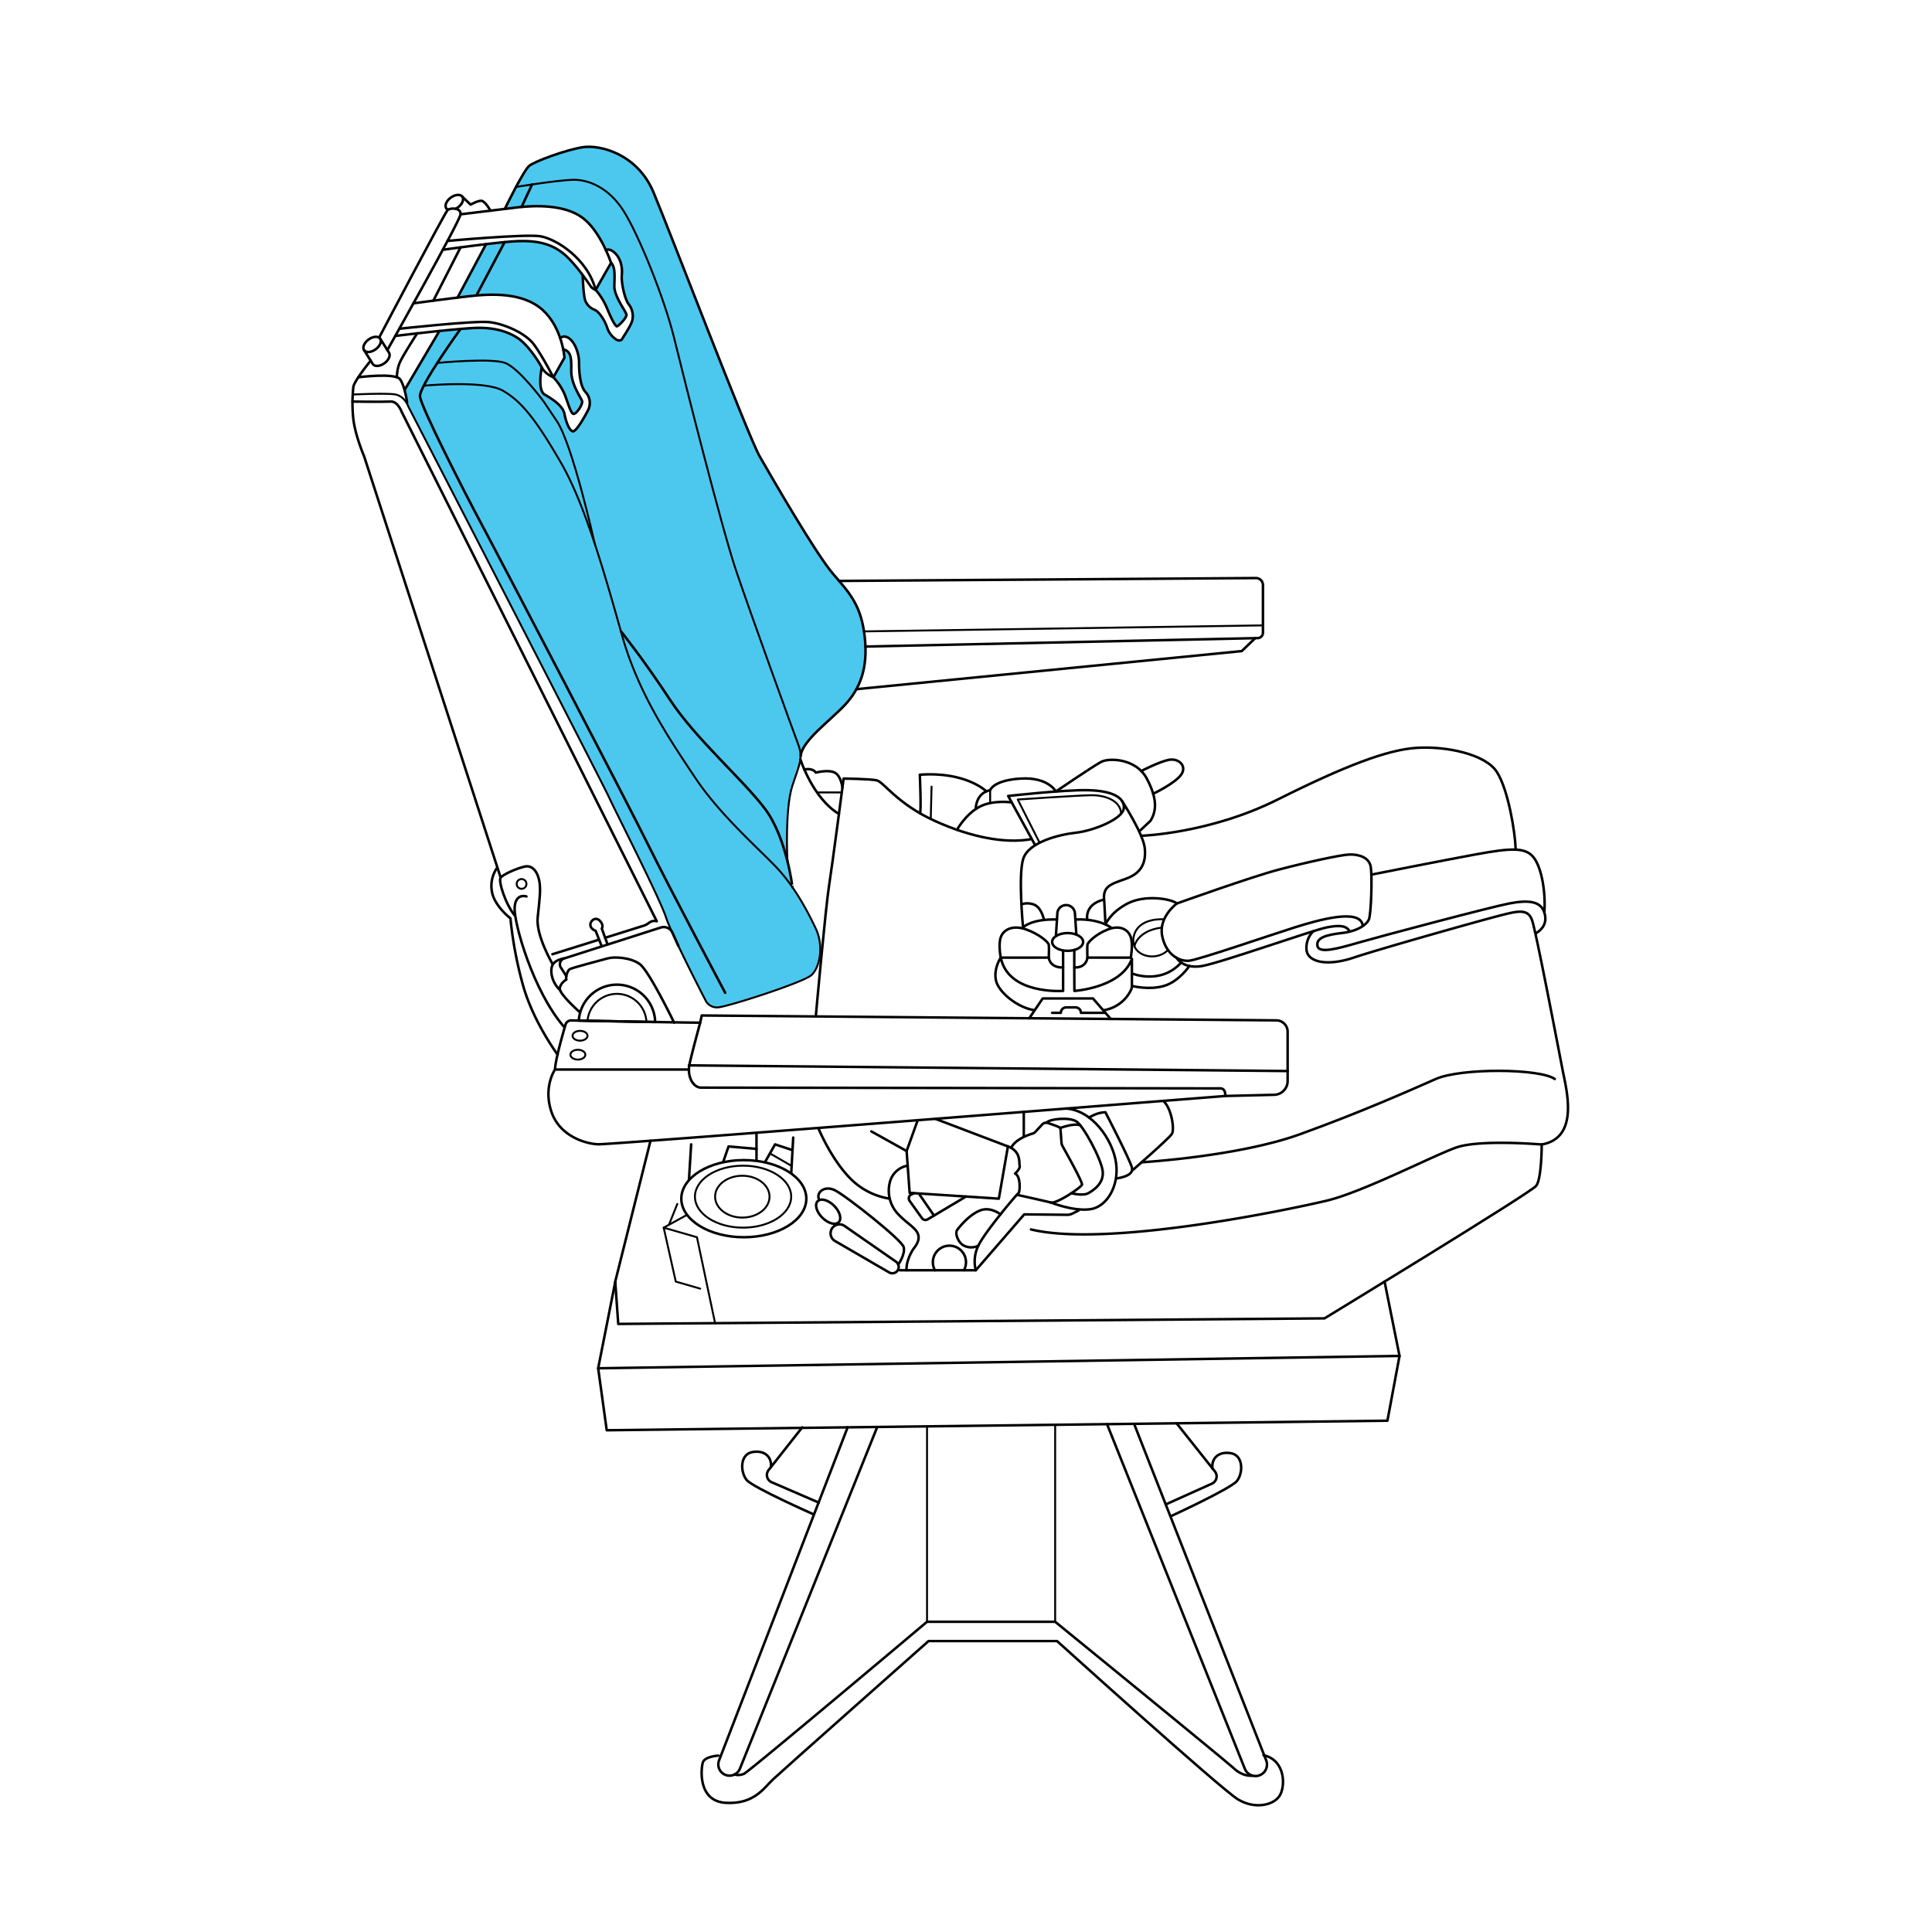<svg viewBox="0 0 1000 1000" xmlns="http://www.w3.org/2000/svg"><defs><style>.cls-1{fill:#4cc8ef;}.cls-2,.cls-3{fill:none;stroke:#000;stroke-linecap:round;stroke-linejoin:round;}.cls-2{stroke-width:1.3px;}</style></defs><g data-name="Layer 17" id="Layer_17"><path d="M310.67,152.77a13.13,13.13,0,0,1,1.76,2.65c2.24,4.28,3.34,9.19,6.32,13a1,1,0,0,0,.7.47,1,1,0,0,0,.68-.39q1.62-1.67,3.15-3.4a2.83,2.83,0,0,0,1-2.27,2.94,2.94,0,0,0-.28-.69l-4.48-8.68a12.87,12.87,0,0,1-1-2.22,11.88,11.88,0,0,1-.35-1.89,46.63,46.63,0,0,1-.34-5.91,23.41,23.41,0,0,0-.12-3.65,6,6,0,0,0-1.44-3.29c-1.84,1.55-2.34,4.12-3.41,6.28a18.46,18.46,0,0,1-2.42,3.58,12.65,12.65,0,0,0-1,1.37,8.73,8.73,0,0,0-.68,1.41,1.67,1.67,0,0,0-.13,1,3.31,3.31,0,0,0,.77,1.25C309.78,151.88,310.25,152.31,310.67,152.77Z" class="cls-1"></path><path d="M292,203.31c1.36,3.08,1.7,6.57,3.39,9.48.48.83,1.33,1.71,2.26,1.46a2.29,2.29,0,0,0,1.09-.84,13.8,13.8,0,0,0,1.71-2.63,5.44,5.44,0,0,0,.69-3,7.45,7.45,0,0,0-1.17-2.7,31,31,0,0,1-4.4-14.77,23.23,23.23,0,0,0-.34-5.21,5,5,0,0,0-3.28-3.76c-.11,1,.49,2.09.37,3.14a4.64,4.64,0,0,1-.66,1.67l-2.05,3.74-2.05,3.72-.51.93a1.87,1.87,0,0,0-.34.81.89.89,0,0,0,.26.54c.19.23.39.45.57.69.79,1,1.58,2,2.31,3a21.51,21.51,0,0,1,2,3.26Z" class="cls-1"></path><path d="M227.44,171.3,216,190.74l-6.32,10.7,1,6.09c.06.38.11,1.46.11,1.46l8.44,16.55,14.36,27.87L248.23,282l16.44,31.93L279.61,343l15.68,30.53,15.78,30.87,17.38,35.21c-.06-.11,10.63,22.06,11.68,24.37s4.36,10.44,5.15,12.41,3.05,7,3.82,8.71,6.23,13.18,7.09,14.9,6.47,12.88,7.25,14.38,2.24,4.7,3.24,5.4a9.09,9.09,0,0,0,5.19,1.65c2-.13,14.45-3.87,17.68-4.91s14.29-4.75,17.68-6,9.94-3.83,11.41-4.85a13,13,0,0,0,4-4.79c.65-1.64,2.47-6.68,2.18-8.48a42.76,42.76,0,0,0-4.31-15.26c-3.64-7-9.59-16.71-10.41-17.88,0,0-.62-6-1.12-7.08s-1.55-8.49-1.6-11,0-15.06.27-18.63,1-11.35,2.1-14.66,2.19-6,3.17-9.45a83.45,83.45,0,0,0,2.07-8.47c.2-1.55,3.42-6.69,5.21-8.58s9.5-9,12.92-12.32,7.33-7.66,8.64-9.84,5-9.13,5.36-11.48,1.25-9.59.77-11.93-.87-9.14-2-13.89-4.42-12.86-7.81-16.46a129.9,129.9,0,0,1-8.79-10.61c-1.77-2.41-10.19-15-10.19-15L410,264.88l-8.33-14s-9.54-15.42-10.23-17.17-6.46-17.06-6.46-17.06l-6.31-14.73-5.73-14.42-5.68-14.39-6.92-17.64L354,138.66s-7.29-17.12-8-18.93-5.33-14.18-6.06-16S334.69,92,331.72,89s-10.39-9.52-17.15-11.33S301.89,76,298.8,76.73,284,80.79,284,80.79l-7.95,3.73-2,1.14-6.23,9.55L261.35,108s13-1.81,15-1.53,14.54.47,19.67,3.28,8.71,5.46,10.94,8.63,6.44,10.85,6.44,10.85a4.92,4.92,0,0,1,4.21,1.23c1.71,1.75,3.57,3.57,3.92,6.76s.54,8.06.54,10.06,2.08,8.58,2.95,9.77,2.46,4.51,2.44,5.87a14.32,14.32,0,0,1-1,4.87c-.56,1.1-4.35,7.5-4.88,8.25s-1,.31-2.51-.15c-1.17-.35-1.39-.3-3.43-3.34a20,20,0,0,1-3.39-7.18c-.69-2.63-3-4-4.91-4.85a7.34,7.34,0,0,1-4.59-5.23c-.19-1.07-.84-5.86-.85-6s-.35-6.46-.35-6.46-8.62-12-12.26-13.59-11.26-4-14.09-4.2-13.92.34-13.92.34l-10.24,1.11L236.84,154s16.87-2.28,20.19-1.78,13.83,1.58,18.13,4.29,7.78,4.62,10.45,9.45a86.6,86.6,0,0,1,4.24,8.71s2.54-1.25,4.22.13a13.87,13.87,0,0,1,5,8.2,75,75,0,0,1,1,11.44c-.13,2.43,1.91,7.23,2.71,8.2s3.62,5.05,2.47,7.59a90.92,90.92,0,0,1-4.82,8.85c-.88,1.29-2.74,4.51-4.13,4.12s-2.94-4.07-3.62-6.52a20,20,0,0,0-3.78-7,19.55,19.55,0,0,0-5-3.78,7.19,7.19,0,0,1-4.24-5.68s0-3.45,0-5.41a11.73,11.73,0,0,1,1-4.17s-7.95-12.26-11-14.34-11.27-6.25-18.77-6.46S227.44,171.3,227.44,171.3Z" class="cls-1"></path><path d="M259.13,454.2l-70.66-218s-4.65-10.83-5.6-19.44a76.22,76.22,0,0,1,0-16.14c-.08-2.91,9-13.93,9-13.93" class="cls-2"></path><ellipse transform="translate(-68.09 148.08) rotate(-36.18)" ry="3.13" rx="5.12" cy="178.26" cx="192.6" class="cls-2"></ellipse><path d="M231.64,108.41a2.17,2.17,0,0,1-.62-.55c-1-1.4,0-3.88,2.28-5.55s5-1.9,6-.5,0,3.88-2.29,5.55a9.4,9.4,0,0,1-1.15.71" class="cls-2"></path><path d="M188.47,181.28l4.53,7.21c1,1.4,3.7,1.18,6-.49s3.31-4.16,2.29-5.55l-4.53-7.21" class="cls-2"></path><path d="M196.33,174.57s34-64.7,35.39-65.88,6.92-1.3,6.66,2.22-37.89,70.3-37.89,70.3" class="cls-2"></path><path d="M206.68,170.16s38.65-4.23,46.35-3.45,18.91,5.61,23.34,11.61,10.05,17,10.05,17l5.74-10.2s-1.05-15.36-11.22-24.62-26.61-8.48-38.09-7.18S214,157,214,157" class="cls-2"></path><path d="M231.65,124.7s39.73-3.62,47.81-2.44,24.65,11.48,28.83,27.78l8-14s-5.35-16.25-14.74-23.29-24.92-6.39-33.13-5.48l-30,3.65" class="cls-2"></path><path d="M229.2,129.29s27.57-3.9,37.74-4.42,18,1,24.52,6.26,13.7,16.3,14.48,17.35a5.55,5.55,0,0,0,2.35,1.56" class="cls-2"></path><path d="M308.29,150a35.61,35.61,0,0,1,6,9.78c2.48,6,4.3,9.13,5,9.13s5.08-4.3,4.95-6-6.39-9.39-6.26-14.87.52-9.75-1.69-12.05" class="cls-2"></path><path d="M301.61,142.37s.29,11.19,1.46,13.54a8.27,8.27,0,0,0,4.7,4.44c2.21.91,5.08,5.08,6.52,9.26a11.26,11.26,0,0,0,4.32,5.87c1,.86,2.68,1.11,3.37,0,2.22-3.53,5-7.83,5.35-9.92a9.93,9.93,0,0,0-1.82-7.95c-2.09-2.48-4.05-11.35-3.66-15.26s-.52-8.48-3.52-11.35-4.73-1.48-4.73-1.48" class="cls-2"></path><path d="M204.6,173.88s33-4,42.54-4.17,16.32,2.22,21.15,5.48,10.3,11.47,12.13,15,6,5.08,6,5.08a31.39,31.39,0,0,1,5.74,8.61c1.82,4.57,3.13,9.78,4.56,10.31s5-4.83,4.57-6.53-5.74-8.61-5.61-15.85-.26-9.84-4.17-11.08" class="cls-2"></path><path d="M280.42,190.19s-2.48,11.74,1.56,14.08,9.39,5.81,10.18,9.95,2.34,8.31,4.17,9,6.65-8.22,8.09-11a8.29,8.29,0,0,0-1.44-9.39c-2.61-2.87-3.26-9.7-3.26-15s-2.35-10.81-5.22-12.76-4.52,0-4.52,0" class="cls-2"></path><line y2="171.3" x2="227.44" y1="201.74" x1="209.47" class="cls-2"></line><path d="M219.38,199.64s31.27-3,40.92,2.58,17,14.78,30,37.21,23.48,60.53,31.83,90,24.26,53,37.83,73.31,35.21,38.61,43.56,48,14.61,21.13,18.78,30,2.09,20.09-2.34,24-44.35,16.69-48.53,16.69a6.74,6.74,0,0,1-5.84-2.86S348,484.76,344.7,474.78s-25.24-53-29.54-62.22S211.29,210.32,211.29,210.32s-1.86-5.71-7.48-6.27c-6.1-.6-21.24.16-21.24.16" class="cls-3"></path><path d="M239.29,101.81l4.29,4.11s3.57-2.06,5.52-2,4.81,5.15,4.81,5.15" class="cls-2"></path><path d="M313.21,485.39,333.59,479c2.11-.66,3.13-3,6.35-2.16l-132-263.59s-2-5.57-5.66-5.4c-5.1.24-19.81,0-19.81,0" class="cls-2"></path><line y2="486.38" x2="310.02" y1="493.91" x1="285.93" class="cls-2"></line><path d="M238.38,170.25s-21.45,29.65-21,34.94,22.86,49.38,32.25,66.85S325,416,335.7,437.7s39.65,76.17,39.65,76.17" class="cls-2"></path><path d="M351.09,489.51l-3-6.71a5,5,0,0,0-6.09-2.71l-50,16a3.17,3.17,0,0,0-1.82,4.54l3,4.67" class="cls-2"></path><path d="M348.93,529.33S336,502.52,331.13,499s-13.3-3.91-16.63-2.93-18.78,4.89-19.76,5.67-2.15,3.91-1.57,5.28c0,0-3,1.57-3.44,4.5S300.22,524,300.22,524" class="cls-2"></path><path d="M339.11,529l-4.51-.08c-10.72-.19-22.34-.41-30.5-.57l-4.51-.09a19.78,19.78,0,0,1,39.52.74Z" class="cls-2"></path><path d="M334.6,528.93c-10.72-.19-22.34-.41-30.5-.57a15.29,15.29,0,0,1,30.5.57Z" class="cls-3"></path><path d="M291.94,496.07s-4.24.58-5.81,3.13-.94,8.92,3.74,13.26" class="cls-2"></path><path d="M286.13,499.2s-8.8-14.87-7.83-24.27,1.57-13.5,1-18-3.13-9.39-7.63-8.41-11.15,4.11-12.52,5.68,2.35,13.57,7.24,19.6" class="cls-2"></path><path d="M272.49,464s-5.73-2-6.12,5.87,9.46,43,25.57,61.63" class="cls-2"></path><path d="M288.65,545.9s-12.69-17-18-36.14a202.51,202.51,0,0,1-6.45-34.43s-8.42-6.46-9.59-13.9a16.32,16.32,0,0,1,2.62-12.15" class="cls-2"></path><path d="M634.2,567.28s-318.13,25.24-324.59,25-20-4.11-24.25-17,1.94-21.72,1.94-21.72c0-4.36,3.85-17.91,5.42-23.24a3,3,0,0,1,2.92-2.15l3.95.08,4.51.09c8.16.16,19.78.38,30.5.57l4.51.08c12.68.23,23.09.39,23.32.31,0,0-3.91,14.28-5.47,21.2s2,12.45,5.87,12.45l268.82.4C634.59,563.37,634.2,567.28,634.2,567.28Z" class="cls-2"></path><ellipse ry="2.54" rx="3.87" cy="536.11" cx="300.23" class="cls-3"></ellipse><ellipse ry="2.54" rx="3.87" cy="545.9" cx="299.11" class="cls-3"></ellipse><line y2="553.58" x2="356.59" y1="553.58" x1="287.3" class="cls-2"></line><path d="M362.43,529.32l.79-3.71,297.43,2.53a5.88,5.88,0,0,1,5.83,5.88v25.5a7.15,7.15,0,0,1-7,7.15l-25.3.61" class="cls-2"></path><line y2="554.37" x2="666.48" y1="551.43" x1="356.59" class="cls-2"></line><path d="M422.3,525.61s5-55.57,6.79-67S436.65,403,436.65,403s13.63.13,17.15.91,10.57,12.13,29.94,20.94,36.78,11.74,49.5,9.58" class="cls-2"></path><path d="M590.71,432.6s35.27-1.1,70.49-18.71,56.93-25.82,72-26.8,35.41,3.13,41.47,12.32,9.59,31.89,9.79,39.52" class="cls-2"></path><path d="M410.13,459.21c.11.14-3-25.69-14.17-40.56S360,382.39,346.65,362s-25.26-35.23-25.26-35.23" class="cls-2"></path><path d="M407.7,446.17c-.33-1.28-1.38-28,2.44-39.52s5.64-14.35,3-21.39-25-68.61-32.34-90.52S354.22,196.6,349,175.24,330.22,120.78,322.65,109s-17.91-16.19-26.3-15.93S267,96.78,267,96.78" class="cls-3"></path><path d="M261.35,108S271,88.13,274,85.78s18.87-8.21,27.66-9.58,28.15,3.32,36.56,23.28,48.92,126.19,55,136.76,29.15,50.67,38.15,61,14.48,16.63,16.24,32.68-2.54,26.61-10.17,34.82-22.47,18.79-23,26.61" class="cls-2"></path><path d="M226.66,187.82s27.38-2.65,34.69,0,20.08,20.05,20.08,20.05l6.66,9.91c8.26,12,19.67,63.36,19.67,63.36" class="cls-3"></path><path d="M210.72,208.46s-1.09-8.61-3.63-12.13-21.65-1.06-21.65-1.06" class="cls-2"></path><path d="M205.44,195.27a20.91,20.91,0,0,1,1.24-7c1.32-3.52,9.28-15.75,9.28-15.75" class="cls-2"></path><line y2="128.04" x2="238.38" y1="155.62" x1="224.31" class="cls-2"></line><line y2="126.37" x2="251.57" y1="153.99" x1="236.84" class="cls-2"></line><line y2="125.32" x2="261.19" y1="152.89" x1="246.6" class="cls-2"></line><line y2="95.48" x2="275.4" y1="107.09" x1="269.97" class="cls-2"></line><path d="M414.27,393s6.47,20.29,20,28.32" class="cls-2"></path><path d="M436.05,407.62s-.67-6-4-7.72-9.79,0-9.79,0-1.26-2.57-6-1.58" class="cls-2"></path><line y2="410.16" x2="435.71" y1="410.16" x1="422.89" class="cls-3"></line><path d="M311.46,489.83l-3.16-8.05s-2.6-.78-2.73-3,2.67-4.53,4.92-2.18,1,4,1,4l3,8.26" class="cls-2"></path><circle r="2.53" cy="457.52" cx="269.96" class="cls-3"></circle><polyline points="443.24 356.72 642.74 337 649.78 330.22" class="cls-2"></polyline><path d="M447.94,334.65,651,330.28a2.77,2.77,0,0,0,2.7-2.76V302.84A3.65,3.65,0,0,0,650,299.2l-215.79,1.49" class="cls-2"></path><line y2="323.7" x2="653.7" y1="326.81" x1="447.13" class="cls-3"></line><path d="M529.52,480s4.26-4.46,17.56-4.07" class="cls-2"></path><path d="M535.78,437.43,521.83,412s28.82-3.26,41.21-3,19.05,3.65,18.66,9.26S566,430,556.91,431s-24.52,5-27.26,13.44-.13,35.48-.13,35.48" class="cls-2"></path><path d="M538.11,436.23l-11.33-22.4s30.39-2.09,37.83-2.22,15.44,2.79,15.68,9.54" class="cls-3"></path><path d="M495.33,429.51s4.32-7.86,11.37-11.77,16.95-2.41,16.95-2.41" class="cls-2"></path><path d="M505.05,418.76s-.18-8.22,7.45-9.77c0,0,1.57-5.14,15.85-6s18.16,6.69,18.16,6.69,19.4-13.21,23.51-15.36,18-1.72,23.48,8.53,5.28,16.71,2,22l-5.78,5.42" class="cls-2"></path><path d="M510.54,409.59S500,399.22,476.11,401c0,0,.86,20.45,0,19.94" class="cls-2"></path><line y2="423.92" x2="481.76" y1="407.17" x1="482.17" class="cls-3"></line><line y2="415.68" x2="512.5" y1="408.99" x1="512.5" class="cls-3"></line><path d="M590.71,399.08s9.44-4.88,14.33-5.8,9.39,3,6.46,7.5-14.61,10.07-14.61,10.07" class="cls-2"></path><path d="M580.86,414.76s10.88,16.74,11.66,24.17-1.56,12.92-9.59,15.85-12.52,3.72-11.34,12.13l.61,11.55" class="cls-2"></path><ellipse ry="4.6" rx="8.02" cy="487.55" cx="552.61" class="cls-2"></ellipse><path d="M550.26,492.15v20.74S521.89,515,518,495.67c0,0-3.72,5.29-2.55,11.55s11.35,14.48,20,15.65" class="cls-2"></path><path d="M556.11,491.69c-.15,0,0,21.2,0,21.2s24.28-1.56,29.76-16.63v14.05a4.78,4.78,0,0,1-.49,2.13,18.94,18.94,0,0,1-14,10.43" class="cls-2"></path><polyline points="532.73 527.05 539.7 516.8 565.72 516.8 574.91 527.41" class="cls-2"></polyline><path d="M518,495.67s-1.37-6.65,0-10.56,6.06-6.46,12.91-4.11,11.74,6.65,11.94,8,0,6.65,0,6.65Z" class="cls-2"></path><path d="M542.83,495.67s.39,5.29,7.43,5.09" class="cls-2"></path><path d="M540.22,475.78c.32,1.22-.92-6.39-5.42-7.69a9.36,9.36,0,0,0-6.12,0" class="cls-2"></path><path d="M574.87,480s-5.74-4.48-17.76-4.09" class="cls-2"></path><path d="M585.3,495.67s1.24-6.65,0-10.56-5.48-6.46-11.67-4.11-10.6,6.65-10.78,8,0,6.65,0,6.65Z" class="cls-2"></path><path d="M562.85,495.67s-.35,5.29-6.71,5.09" class="cls-2"></path><path d="M546.54,484.55l.74-11.79a4.56,4.56,0,0,1,4.55-4.28h0a4.56,4.56,0,0,1,4.56,4.26l.72,11" class="cls-2"></path><path d="M562.77,475.91s-1.7-7.81,8.68-10.3" class="cls-2"></path><path d="M544.59,524.24h4.5a2.8,2.8,0,0,1,2.8-2.81h4.8a2.8,2.8,0,0,1,2.8,2.81h12.67" class="cls-2"></path><path d="M705.32,479c-1.13-9-22.8-2.88-35.12,1s-50.09,16.89-54.79,17.28-11.74-2.74-13.84-12.69,7.58-16.95,7.58-16.95,38.55-13.8,52.63-17.51,31.89-7.63,36.59-7.83,10.37,1.37,11.15,6.46.2,24.46-1,27.19-5.87,6.07-14.08,7-13.31,2.54-12.53,6.65,10.37,1.44,21.33-1.72,67.7-18.24,77.67-20.19,16.44-1.37,18.4,4.5-1.57,9.19-4.11,10.76" class="cls-2"></path><path d="M608.88,495.67s3.4,6.11,13.38,4.33,57.13-18.54,64.57-20,10.17-.53,11.74,2" class="cls-2"></path><path d="M679.83,481.94a12,12,0,0,0-3.57,9.75c.59,6.14,10.3,8.68,24.32,4s64.12-18.78,74.68-21.52,15.65-4.08,17.81,2.36,13.89,67.88,15.84,77.86,8.61,34.63-10.95,38c0,0-32.09-2.74-44.22,1.56S705.41,617,686.63,621.48s-113.48,24.45-153,14.87" class="cls-2"></path><path d="M590.89,601.61s50-3,81.72-14.44,57.52-22.95,70.56-28.69,53.74-5.48,61.57,0" class="cls-2"></path><path d="M798,592.33s0,17.8-2.87,21.45-109.57,68.61-109.57,68.61L320,685.26l-1.56-21.91,18.25-72.87" class="cls-2"></path><polyline points="318.48 663.35 309.61 708.22 314.04 740.3 718.13 735.35 724.39 701.83 716.66 663.35" class="cls-2"></polyline><line y2="701.83" x2="724.39" y1="708.22" x1="309.61" class="cls-2"></line><ellipse ry="19.96" rx="32.35" cy="620.43" cx="385" class="cls-2"></ellipse><ellipse ry="16.04" rx="24.91" cy="619.39" cx="384.61" class="cls-3"></ellipse><ellipse ry="10.83" rx="14.09" cy="619.39" cx="384.22" class="cls-3"></ellipse><polyline points="370.13 684.87 360.74 640.39 343.52 635.43 349.78 663.35 362.43 667" class="cls-3"></polyline><line y2="628.8" x2="355.63" y1="635.43" x1="343.52" class="cls-3"></line><line y2="623.17" x2="350.57" y1="633.94" x1="346.24" class="cls-3"></line><line y2="610.54" x2="356.61" y1="592.33" x1="357.74" class="cls-2"></line><line y2="606.99" x2="409.55" y1="588.8" x1="410.57" class="cls-2"></line><polyline points="396.05 601.36 401.17 592.33 410.04 595.26" class="cls-2"></polyline><line y2="603.35" x2="409.52" y1="597.12" x1="398.72" class="cls-3"></line><polyline points="391.56 586.31 391.56 593.39 391.56 600.48" class="cls-2"></polyline><polyline points="374.39 601.2 377.11 593.39 391.56 594.67" class="cls-2"></polyline><polyline points="475 579.83 469.26 595.78 470.83 617.43 517 620.43 521.7 593.39 484.13 579.11" class="cls-2"></polyline><path d="M469.81,603.35a11.43,11.43,0,0,0-9.16,8.35,17.58,17.58,0,0,0,4.58,17.1c3.64,3.83,7.94,6.29,9.51,9.07s.39,5.52-1.57,8.06-4.3,7.83-3.91,11.55" class="cls-2"></path><path d="M465.74,657.48h39.33l25.07-28.92,22.22.22a5.94,5.94,0,0,0,2.77-.65l3.09-1.56" class="cls-2"></path><path d="M432.2,642.35l28,16.24a3.3,3.3,0,0,0,4.41-1h0a3.3,3.3,0,0,0-.86-4.55l-26.61-18.49a4.6,4.6,0,0,0-6.95,2.2h0A4.64,4.64,0,0,0,432.2,642.35Z" class="cls-2"></path><path d="M464.92,654.54s3.78-5.28,2.82-9.06S437.3,618.48,432,616s-9.39,1.17-8.22,4.43" class="cls-2"></path><ellipse transform="translate(-317.93 486.81) rotate(-45)" ry="7.7" rx="4.34" cy="627.18" cx="428.67" class="cls-2"></ellipse><path d="M423.54,583.84s6.2,15.2,15.85,25.38a36.49,36.49,0,0,0,21.12,11.21" class="cls-2"></path><line y2="595.78" x2="469.26" y1="585.61" x1="451" class="cls-2"></line><path d="M500,619.33l-19.85,11.8a2.23,2.23,0,0,1-2.95-.62l-6.38-8.93a2.23,2.23,0,0,1,.88-3.32l1.46-.67" class="cls-2"></path><line y2="629.18" x2="483.43" y1="617.93" x1="475.7" class="cls-2"></line><path d="M505.07,657.48A18.52,18.52,0,0,1,507,643.59c4.11-7.44,19.37-25.59,20.15-26s1.37-8.76-1.76-10.16c0,0,2.81-2.45,2.39-4.08s.82-7.32-6.1-10" class="cls-2"></path><path d="M517.86,628.56s-5.16-4.21-10.64-2-10.31,8.08-11.74,10,.65,6.91,3.52,8.22a8.53,8.53,0,0,0,7.39,0" class="cls-2"></path><path d="M483.92,657.48a8.57,8.57,0,1,1,15,0" class="cls-2"></path><path d="M526.34,618.42s14.53,3.19,17.53,4,15.78-7.82,16.17-9.26c.34-1.25-7.9-16.07-10.06-19.9a4.73,4.73,0,0,1-.57-1.94c-.15-2.16-.48-7-.58-7.45s-4.05-1.79-6.44-2.6a2.86,2.86,0,0,0-3,.79l-3.4,3.72a3.56,3.56,0,0,1-1.63,1c-2.42.71-8.88,3-11,7.36" class="cls-2"></path><path d="M554.51,617.59s5.92,1.58,8.79,0,8.22-5.24,7.44-11.5-10-23.48-13.7-25.7-13.65-1.34-15.37.7" class="cls-2"></path><path d="M548.83,583.84s7.06-2.69,10.31-1.37" class="cls-2"></path><path d="M543.87,622.39s11.48,4.65,20.28,3.53,15.26-12.17,13.5-24.15-12.44-27.3-26.08-28" class="cls-2"></path><path d="M563.69,578.46s4.15-2.76,8.47-2.76c0,0,12.34,23.87,13.71,28.56s-7.93,5.67-7.93,5.67" class="cls-2"></path><path d="M585.87,606s19.37-16.81,20.74-19.16-.2-13.31-4.5-17" class="cls-2"></path><line y2="575.52" x2="529.91" y1="587.92" x1="529.91" class="cls-2"></line><path d="M438.74,738.77,372.19,911.18a5.82,5.82,0,0,0,3.25,7.48h0a5.8,5.8,0,0,0,7.55-3.22l71-176.67" class="cls-2"></path><path d="M415.26,738.77l-17.43,22.12a4.12,4.12,0,0,0,1.59,6.32l24.29,10.49" class="cls-2"></path><path d="M421.32,783.91S389.83,770,386.5,766.07s-3.72-13.31,2.93-14.48,10.18,2.85,9.59,7.78" class="cls-2"></path><path d="M371.8,908.7s-7,.39-8,3.52-2.73,20.15,11.94,20.93,19.56-7.63,24.46-12.23,80.41-71.51,80.41-71.51h66.52s85.11,76.89,93.72,82,18,3.08,21.32-1.69S665.5,911,654,908.5" class="cls-2"></path><path d="M573,737.13l71.33,178.4a5.94,5.94,0,0,0,7.28,3.47h0a5.94,5.94,0,0,0,3.77-7.84l-68.3-174" class="cls-2"></path><path d="M648.32,919.08s-4.73.77-9.62-3.73-92.55-75.92-92.55-75.92H479.83s-92,77.48-94.7,78.66a7.49,7.49,0,0,1-5,.4" class="cls-2"></path><line y2="738.26" x2="479.83" y1="839.43" x1="479.83" class="cls-3"></line><line y2="737.46" x2="546.15" y1="839.43" x1="546.15" class="cls-3"></line><path d="M609,736.69l19.8,24.9a4.11,4.11,0,0,1-1.5,6.34l-23.91,10.75" class="cls-2"></path><path d="M606,784.8s30.93-14.24,34.2-18.21,3.51-13.35-3.15-14.43-10.14,3-9.48,7.93" class="cls-2"></path><path d="M709.82,452.71s35.57-7.09,54-10.47,25.83-3.76,30,1.59,6.26,17.87,5.55,28.37" class="cls-2"></path><path d="M572.2,478.46s2.52-6.25,11.52-10.86,22.3-2.43,25.43,0" class="cls-2"></path><path d="M586,503.89s14.72,6.07,25.39-5.67" class="cls-2"></path><path d="M585.87,510.31s8.8,2.31,16.63,0S615.6,500,615.6,500" class="cls-2"></path><path d="M602.56,475.84s-13.36-1.24-15.71,8.71,11.16,13.91,17.71,7.14" class="cls-3"></path><path d="M587.18,489.79s1.32-8.05,14.19-9.69" class="cls-3"></path></g></svg>